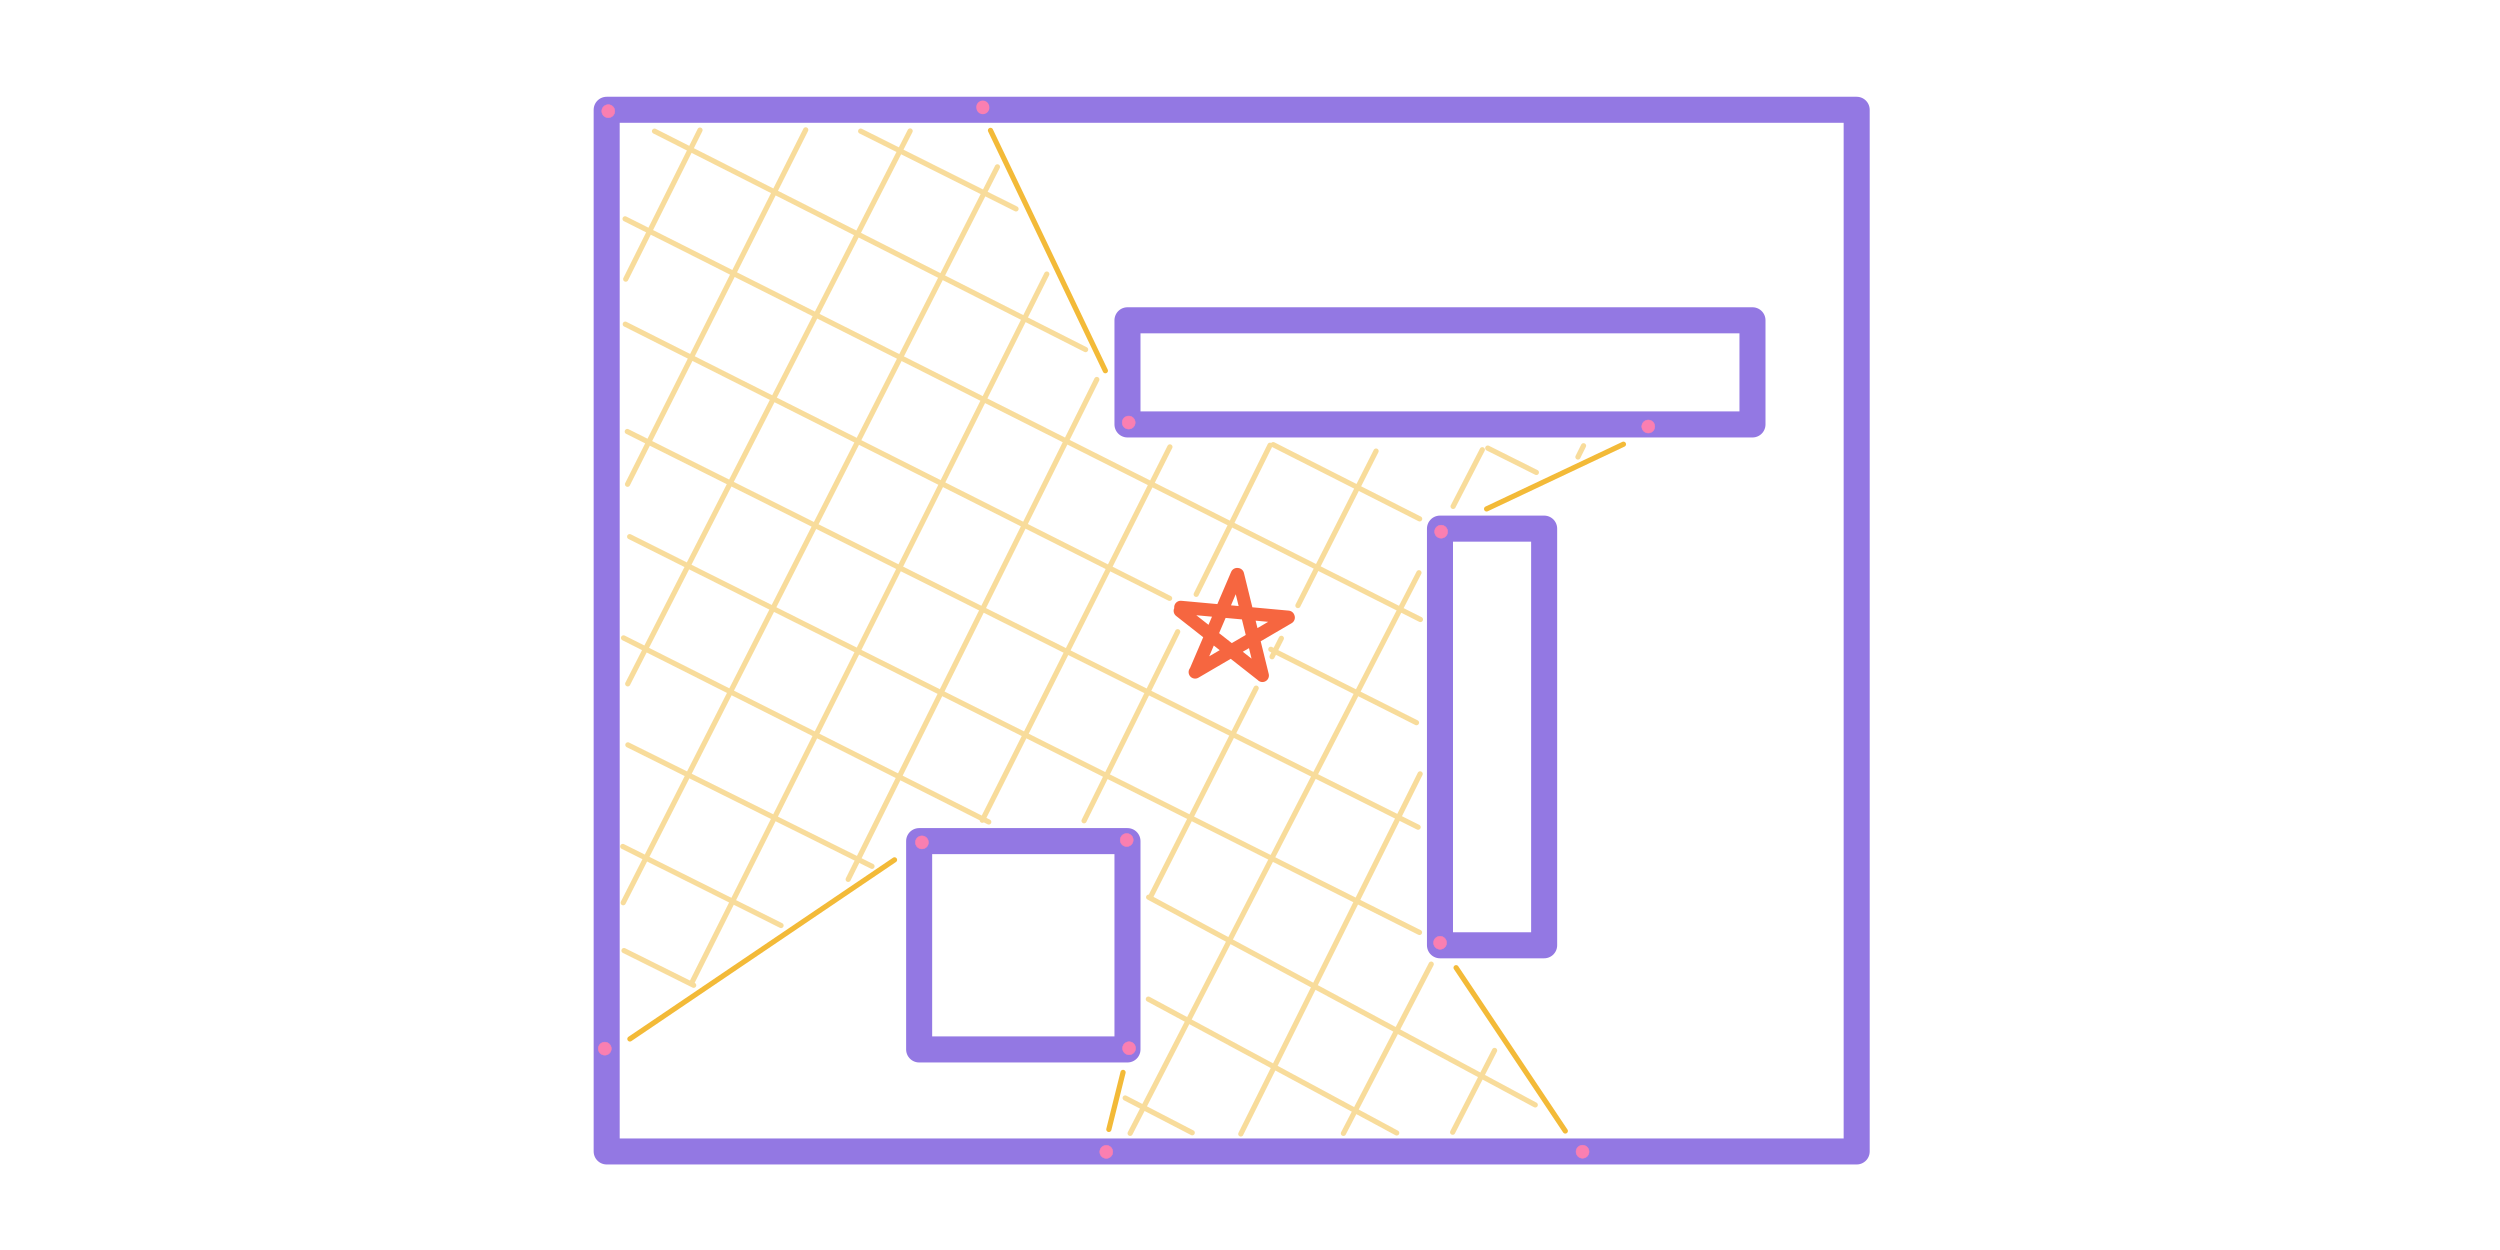 <svg xmlns="http://www.w3.org/2000/svg" xml:space="preserve" viewBox="0 0 960 480">
    <path fill="none" stroke="#9378e3" stroke-linecap="round" stroke-linejoin="round" stroke-width="10" d="M352.952 322.989h80v80h-80zm200-120v160h40v-160zm-120-40h240v-40h-240z" style="display:inline"/>
    <path fill="none" stroke="#9378e3" stroke-linecap="round" stroke-linejoin="round" stroke-width="10" d="M232.964 42.157v400h480v-400z" style="display:inline"/>
    <path fill="none" stroke="#f3ba38" stroke-linecap="round" stroke-linejoin="round" stroke-width="2" d="m268.794 49.963-28.516 57.22m69.114-57.314-68.418 136.08m.072 76.644 108.44-212.302m-110.172 296.35 143.692-282.57M265.482 377.705 401.96 105.243m-76.256 232.432 95.472-191.952m-43.97 169.25 72.04-143.362m-32.97 143.562 35.954-72.594m7.114-14.36 28.346-57.234m-46.02 173.708 40.692-80.444m6.104-12.068 3.572-7.064m6.368-12.59 30.002-59.312m-94.432 261.982L544.87 219.939m13.126-25.48 11.208-21.754m-92.738 262.742 68.864-138.272m60.594-121.69 2.15-4.316m-92.202 264.048 33.714-64.988m8.232 64.542 16.102-31.4m-28.842-45.316L241.792 206.077m347.74 218.21-148.45-79.758m-61.406-28.896-140.236-70.68m296.888 190.096-95.36-51.386m16.844 51.306-25.74-13.34m-132.15-66.238-60.776-30.346m95.698 7.62-93.736-46.634m25.26 92.31-26.752-13.318m304.934-47.386L240.884 165.701m303.042 111.806-55.924-28.168m-38.878-19.58L240.108 124.485m305.32 113.396L240.036 84.041m305.106 115.204-56.244-28.5m-72.034-36.502L251.338 50.367M589.96 181.411l-18.662-9.342m-181.15-91.858-59.652-29.854" opacity=".5" style="display:inline"/>
    <path fill="none" stroke="#f3ba38" stroke-linecap="round" stroke-linejoin="round" stroke-width="2" d="M343.492 330.185 241.88 398.957m189.372 12.852-5.454 21.888m133.344-62.098 41.932 62.7m-30.22-238.874 52.546-24.84m-198.944-28.23-44.11-92.286" style="display:inline"/>
    <path fill="none" stroke="#f66640" stroke-linecap="round" stroke-linejoin="round" stroke-width="5" d="m459.246 257.557 15.814-36.982m.176.022 9.528 38.806m-31.59-24.846 31.556 24.78m-31.342-26.146 41.28 3.782m-35.744 21.112 35.806-20.942" style="display:inline"/>
    <circle cx="354.018" cy="323.481" r="2.5" fill="#fa7fb1" stroke="#fa7fb1" stroke-width=".2" style="display:inline"/>
    <circle cx="432.652" cy="322.567" r="2.5" fill="#fa7fb1" stroke="#fa7fb1" stroke-width=".2" style="display:inline"/>
    <circle cx="433.566" cy="402.527" r="2.5" fill="#fa7fb1" stroke="#fa7fb1" stroke-width=".2" style="display:inline"/>
    <circle cx="424.814" cy="442.319" r="2.5" fill="#fa7fb1" stroke="#fa7fb1" stroke-width=".2" style="display:inline"/>
    <circle cx="607.696" cy="442.255" r="2.5" fill="#fa7fb1" stroke="#fa7fb1" stroke-width=".2" style="display:inline"/>
    <circle cx="552.984" cy="362.027" r="2.5" fill="#fa7fb1" stroke="#fa7fb1" stroke-width=".2" style="display:inline"/>
    <circle cx="553.396" cy="204.167" r="2.5" fill="#fa7fb1" stroke="#fa7fb1" stroke-width=".2" style="display:inline"/>
    <circle cx="632.94" cy="163.779" r="2.5" fill="#fa7fb1" stroke="#fa7fb1" stroke-width=".2" style="display:inline"/>
    <circle cx="433.414" cy="162.259" r="2.5" fill="#fa7fb1" stroke="#fa7fb1" stroke-width=".2" style="display:inline"/>
    <path fill="none" stroke="#fa7fb1" stroke-linecap="round" stroke-linejoin="round" stroke-width="5" d="m377.384 41.125.033.216" style="display:inline"/>
    <circle cx="232.244" cy="402.681" r="2.5" fill="#fa7fb1" stroke="#fa7fb1" stroke-width=".2" style="display:inline"/>
    <circle cx="233.582" cy="42.689" r="2.5" fill="#fa7fb1" stroke="#fa7fb1" stroke-width=".2" style="display:inline"/>
</svg>
